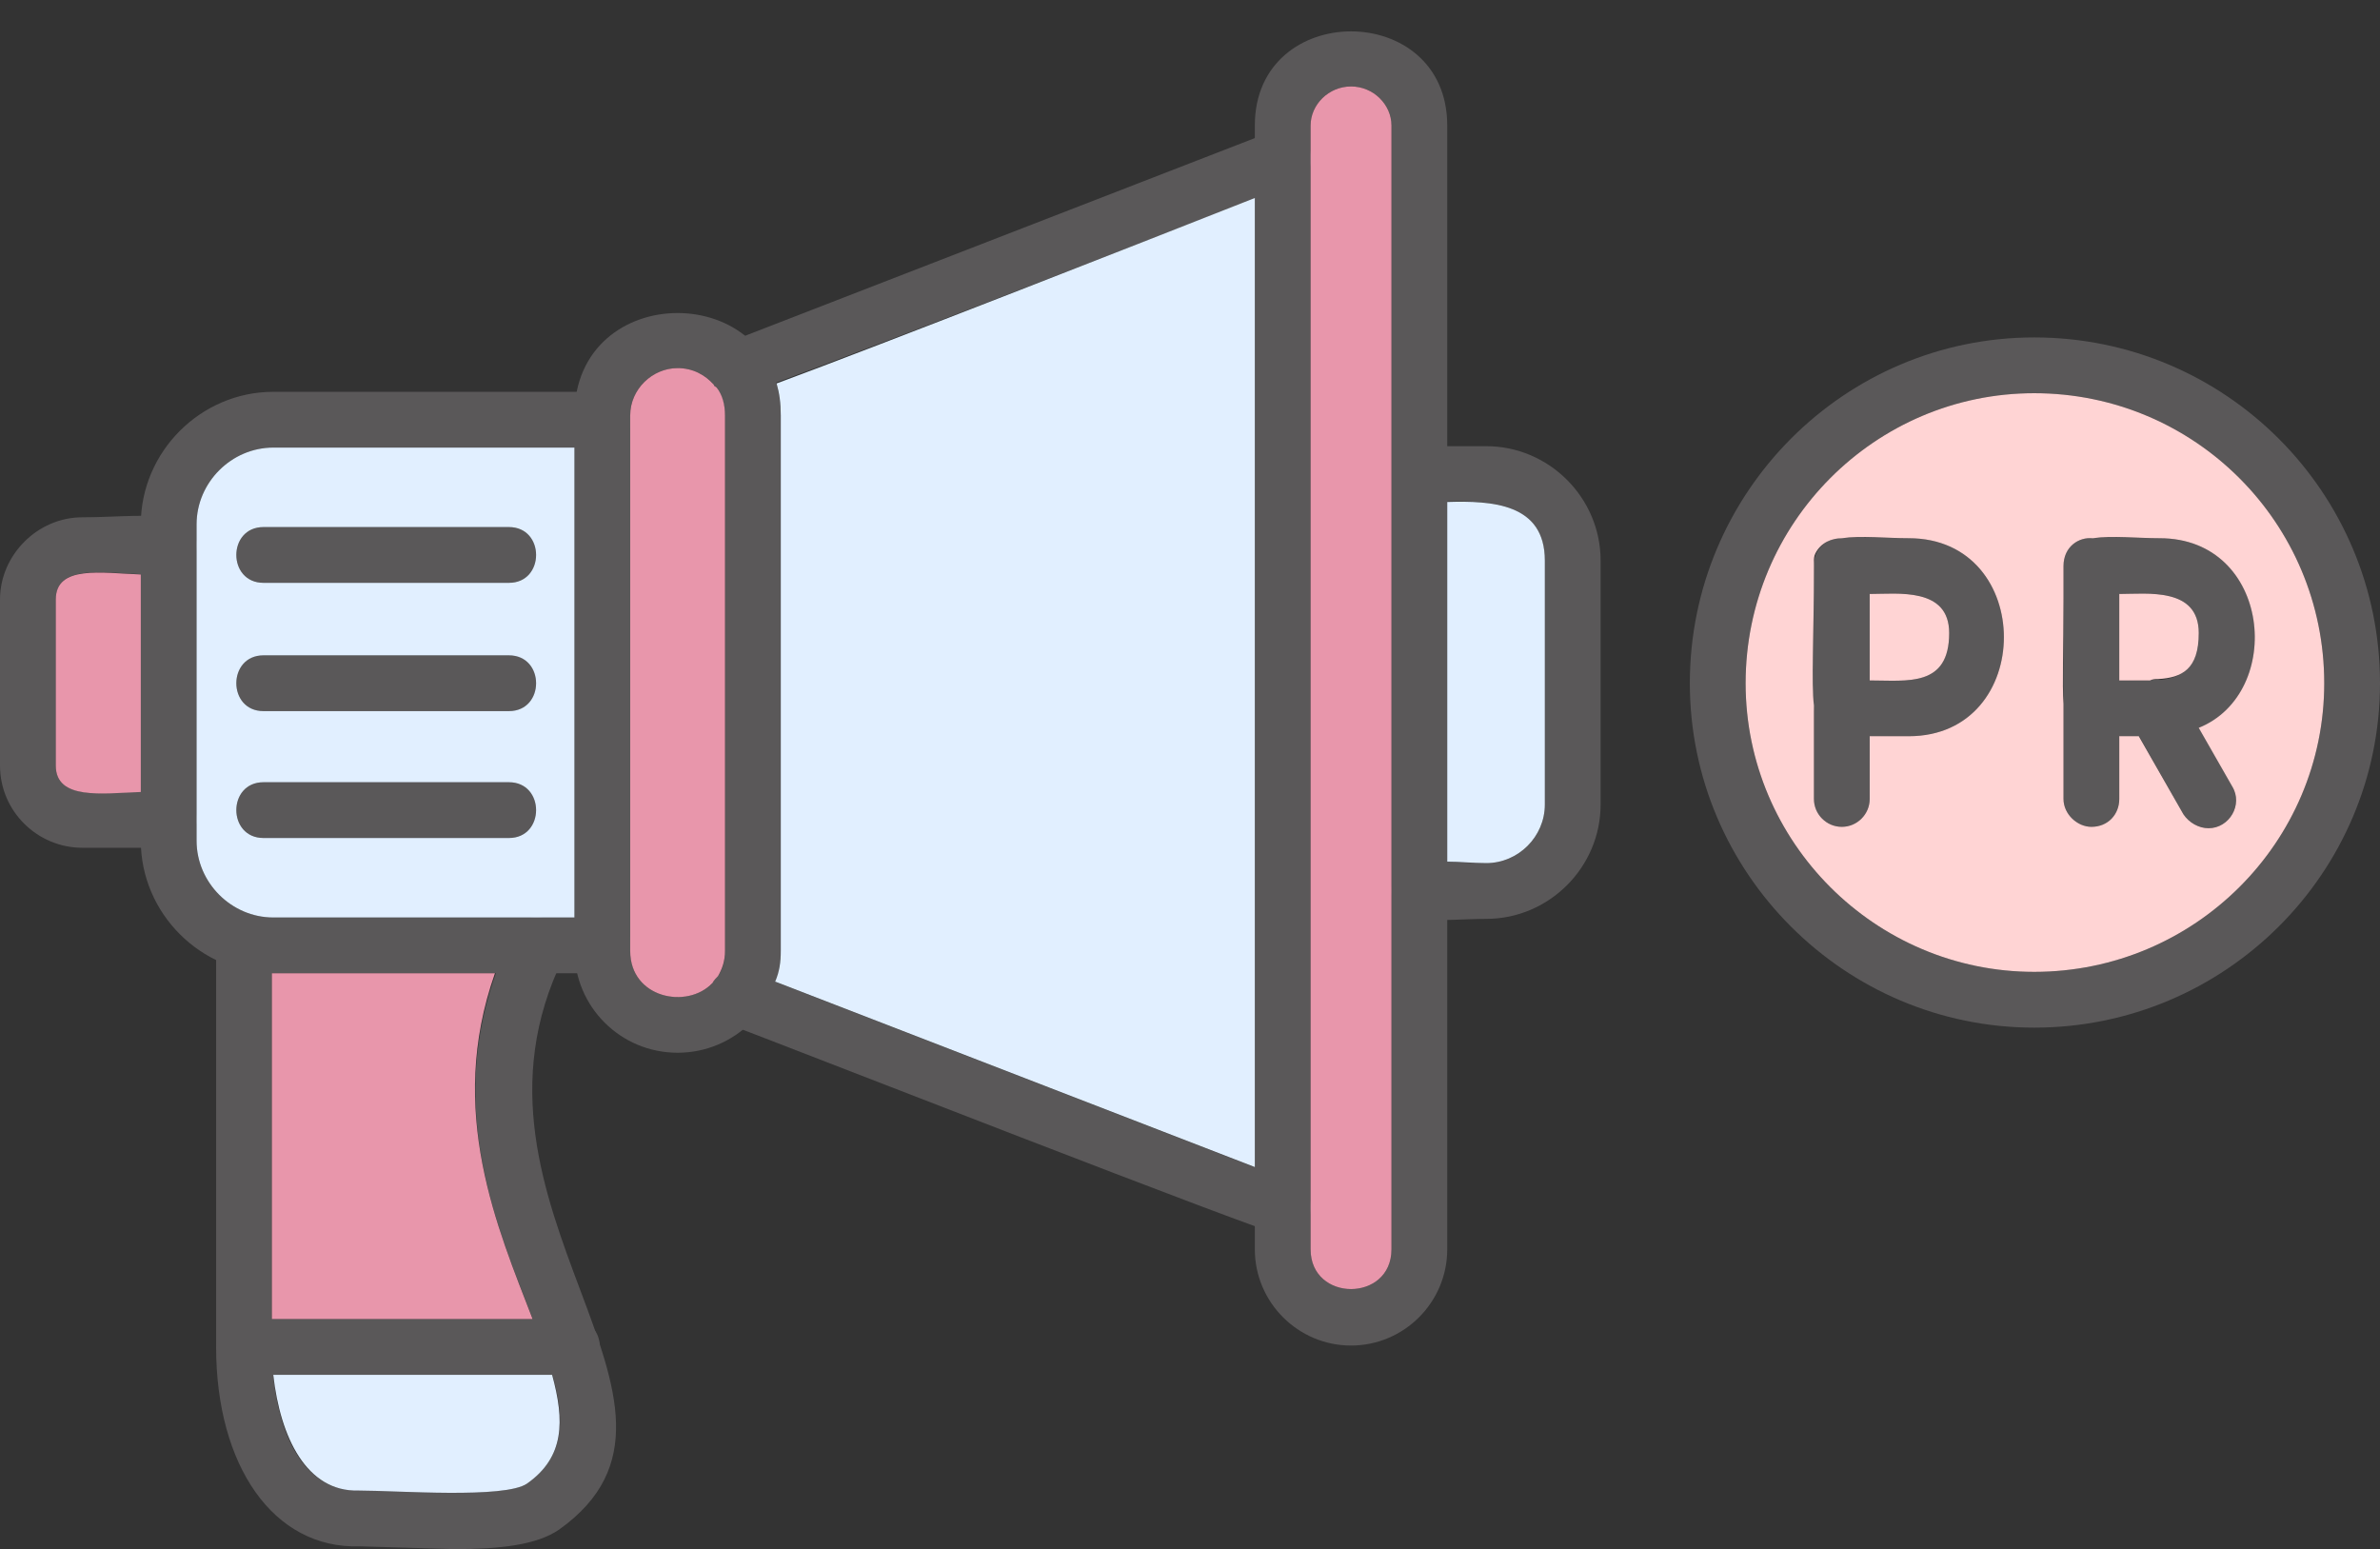 <?xml version="1.0" encoding="UTF-8" standalone="no"?><svg xmlns="http://www.w3.org/2000/svg" xmlns:xlink="http://www.w3.org/1999/xlink" clip-rule="evenodd" fill="#5a5859" fill-rule="evenodd" height="1111" image-rendering="optimizeQuality" preserveAspectRatio="xMidYMid meet" shape-rendering="geometricPrecision" text-rendering="geometricPrecision" version="1" viewBox="0.0 287.0 1707.0 1111.0" width="1707" zoomAndPan="magnify"><rect x="0.0" y="287.0" width="1707.0" height="1111.0" fill="#333333" stroke="none"/><g><g id="change1_1"><path d="M920 1173c-9,0 -359,-137 -399,-152 -25,-10 -10,-47 14,-38l393 152c20,8 14,38 -8,38zm-392 -602c-22,0 -28,-30 -7,-38l392 -152c25,-9 39,28 15,38 -41,15 -390,152 -400,152z"/></g><g id="change1_2"><path d="M433 985l-237 0c-52,0 -95,-43 -95,-95l0 -227c0,-52 43,-95 95,-95l237 0c26,0 26,40 0,40l-237 0c-30,0 -55,25 -55,55l0 227c0,30 25,55 55,55l237 0c26,0 26,40 0,40z"/></g><g id="change1_3"><path d="M121 895l-62 0c-32,0 -59,-26 -59,-59l0 -119c0,-32 27,-59 59,-59 40,0 82,-8 82,20 0,46 -101,-5 -101,39l0 119c0,44 101,-6 101,39 0,11 -9,20 -20,20z"/></g><g id="change1_4"><path d="M1066 946c-31,0 -68,7 -68,-20 0,-27 37,-20 68,-20 23,0 42,-19 42,-42l0 -175c0,-50 -57,-42 -90,-42 -26,0 -26,-40 0,-40l48 0c45,0 82,37 82,82l0 175c0,45 -37,82 -82,82z"/></g><g id="change1_5"><path d="M326 1398l-68 -2c-62,2 -103,-58 -103,-143l0 -291c0,-26 40,-26 40,0l0 291c0,53 19,104 62,103 28,0 105,6 121,-5 88,-62 -105,-202 -10,-395 11,-24 47,-6 36,18 -88,179 122,321 -3,410 -16,11 -42,14 -75,14z"/></g><g id="change1_6"><path d="M410 1273l-235 0c-26,0 -26,-40 0,-40l235 0c27,0 27,40 0,40z"/></g><g id="change1_7"><path d="M486 1042c-41,0 -74,-33 -74,-74l0 -383c0,-98 148,-98 148,0l0 384c0,40 -33,73 -74,73zm0 -491c-18,0 -34,15 -34,34l0 384c0,44 68,44 68,0l0 -384c0,-19 -15,-34 -34,-34z"/></g><g id="change1_8"><path d="M969 1252c-38,0 -69,-31 -69,-69l0 -806c0,-90 138,-90 138,0l0 806c0,38 -31,69 -69,69zm0 -903c-16,0 -29,13 -29,28l0 806c0,38 58,38 58,0l0 -806c0,-15 -13,-28 -29,-28z"/></g><g id="change1_9"><path d="M365 705l-176 0c-26,0 -26,-40 0,-40l176 0c26,0 26,40 0,40z"/></g><g id="change1_10"><path d="M365 797l-176 0c-26,0 -26,-40 0,-40l176 0c26,0 26,40 0,40z"/></g><g id="change1_11"><path d="M365 888l-176 0c-26,0 -26,-40 0,-40l176 0c26,0 26,40 0,40z"/></g><g id="change1_12"><path d="M1321 880c-11,0 -20,-9 -20,-20l0 -167c0,-27 40,-27 40,0l0 167c0,11 -9,20 -20,20z"/></g><g id="change1_13"><path d="M1369 815c-83,0 -68,15 -68,-122 0,-27 36,-20 68,-20 91,0 91,142 0,142zm-28 -40c27,0 57,5 57,-34 0,-33 -37,-28 -57,-28l0 62z"/></g><g id="change1_14"><path d="M1500 880c-10,0 -20,-9 -20,-20l0 -167c0,-27 40,-27 40,0l0 167c0,11 -8,20 -20,20z"/></g><g id="change1_15"><path d="M1549 815c-83,0 -68,15 -68,-122 0,-27 36,-20 68,-20 91,0 91,142 0,142zm-29 -40c28,0 57,5 57,-34 0,-33 -37,-28 -57,-28l0 62z"/></g><g id="change1_16"><path d="M1584 881c-7,0 -14,-4 -18,-10l-38 -67c-13,-22 21,-42 35,-20l38 67c8,13 -2,30 -17,30z"/></g><g id="change1_17"><path d="M1459 1024c-136,0 -247,-111 -247,-247 0,-137 111,-248 247,-248 137,0 248,111 248,248 0,136 -111,247 -248,247zm0 -455c-114,0 -207,93 -207,208 0,114 93,207 207,207 115,0 208,-93 208,-207 0,-115 -93,-208 -208,-208z"/></g><g id="change2_1"><path d="M900 1124l0 -695c-76,30 -270,106 -343,133 2,7 3,14 3,23l0 384c0,8 -1,15 -4,22l344 133z" fill="#e1efff"/></g><g id="change3_1"><path d="M520 969l0 -384c0,-8 -2,-15 -6,-20 -1,-1 -2,-1 -2,-2 -6,-7 -15,-12 -26,-12 -18,0 -34,15 -34,34l0 384c0,34 41,42 59,23 1,-2 3,-4 4,-5 3,-5 5,-11 5,-18z" fill="#e896ab"/></g><g id="change2_2"><path d="M412 945l0 -337 -216 0c-30,0 -55,25 -55,55l0 15 0 197 0 15c0,30 25,55 55,55l187 0c1,0 2,0 3,0l26 0zm-223 -97l176 0c26,0 26,40 0,40l-176 0c-26,0 -26,-40 0,-40zm176 -91c26,0 26,40 0,40l-176 0c-26,0 -26,-40 0,-40l176 0zm0 -52l-176 0c-26,0 -26,-40 0,-40l176 0c26,0 26,40 0,40z" fill="#e1efff"/></g><g id="change3_2"><path d="M101 855l0 -156c-28,-1 -61,-7 -61,18l0 119c0,25 33,20 61,19z" fill="#e896ab"/></g><g id="change3_3"><path d="M355 985l-159 0c0,0 0,0 -1,0l0 248 187 0c-25,-65 -62,-149 -27,-248z" fill="#e896ab"/></g><g id="change2_3"><path d="M396 1273l-200 0c5,45 24,84 61,83 28,0 105,6 121,-5 27,-19 27,-45 18,-78z" fill="#e1efff"/></g><g id="change3_4"><path d="M940 402l0 781c0,38 58,38 58,0l0 -257 0 -549c0,-15 -13,-28 -29,-28 -16,0 -29,13 -29,28l0 22c0,1 0,2 0,3z" fill="#e896ab"/></g><g id="change2_4"><path d="M1038 647l0 258c9,0 19,1 28,1 23,0 42,-19 42,-42l0 -175c0,-41 -38,-43 -70,-42z" fill="#e1efff"/></g><g id="change4_1"><path d="M1341 860c0,11 -9,20 -20,20 -11,0 -20,-9 -20,-20l0 -67c-2,-17 0,-47 0,-100 0,0 0,0 0,0 0,-1 0,-2 0,-3 0,-2 0,-4 1,-6 4,-8 12,-11 19,-11 14,-2 32,0 48,0 91,0 91,142 0,142 -11,0 -20,0 -28,0l0 45zm-89 -83c0,114 93,207 207,207 115,0 208,-93 208,-207 0,-115 -93,-208 -208,-208 -114,0 -207,93 -207,208zm332 104c-7,0 -14,-4 -18,-10l-32 -56c-5,0 -9,0 -14,0l0 45c0,11 -8,20 -20,20 -10,0 -20,-9 -20,-20l0 -68c-1,-15 0,-38 0,-76l0 -23c0,-14 11,-21 21,-20 14,-2 32,0 48,0 80,0 90,111 28,136l24 42c8,13 -2,30 -17,30z" fill="#ffd4d4"/></g><g id="change4_2"><path d="M1520 713l0 62c8,0 15,0 22,0 2,-1 4,-1 6,-1 17,-1 29,-7 29,-33 0,-33 -37,-28 -57,-28z" fill="#ffd4d4"/></g><g id="change4_3"><path d="M1341 775c27,0 57,5 57,-34 0,-33 -37,-28 -57,-28l0 62z" fill="#ffd4d4"/></g></g></svg>